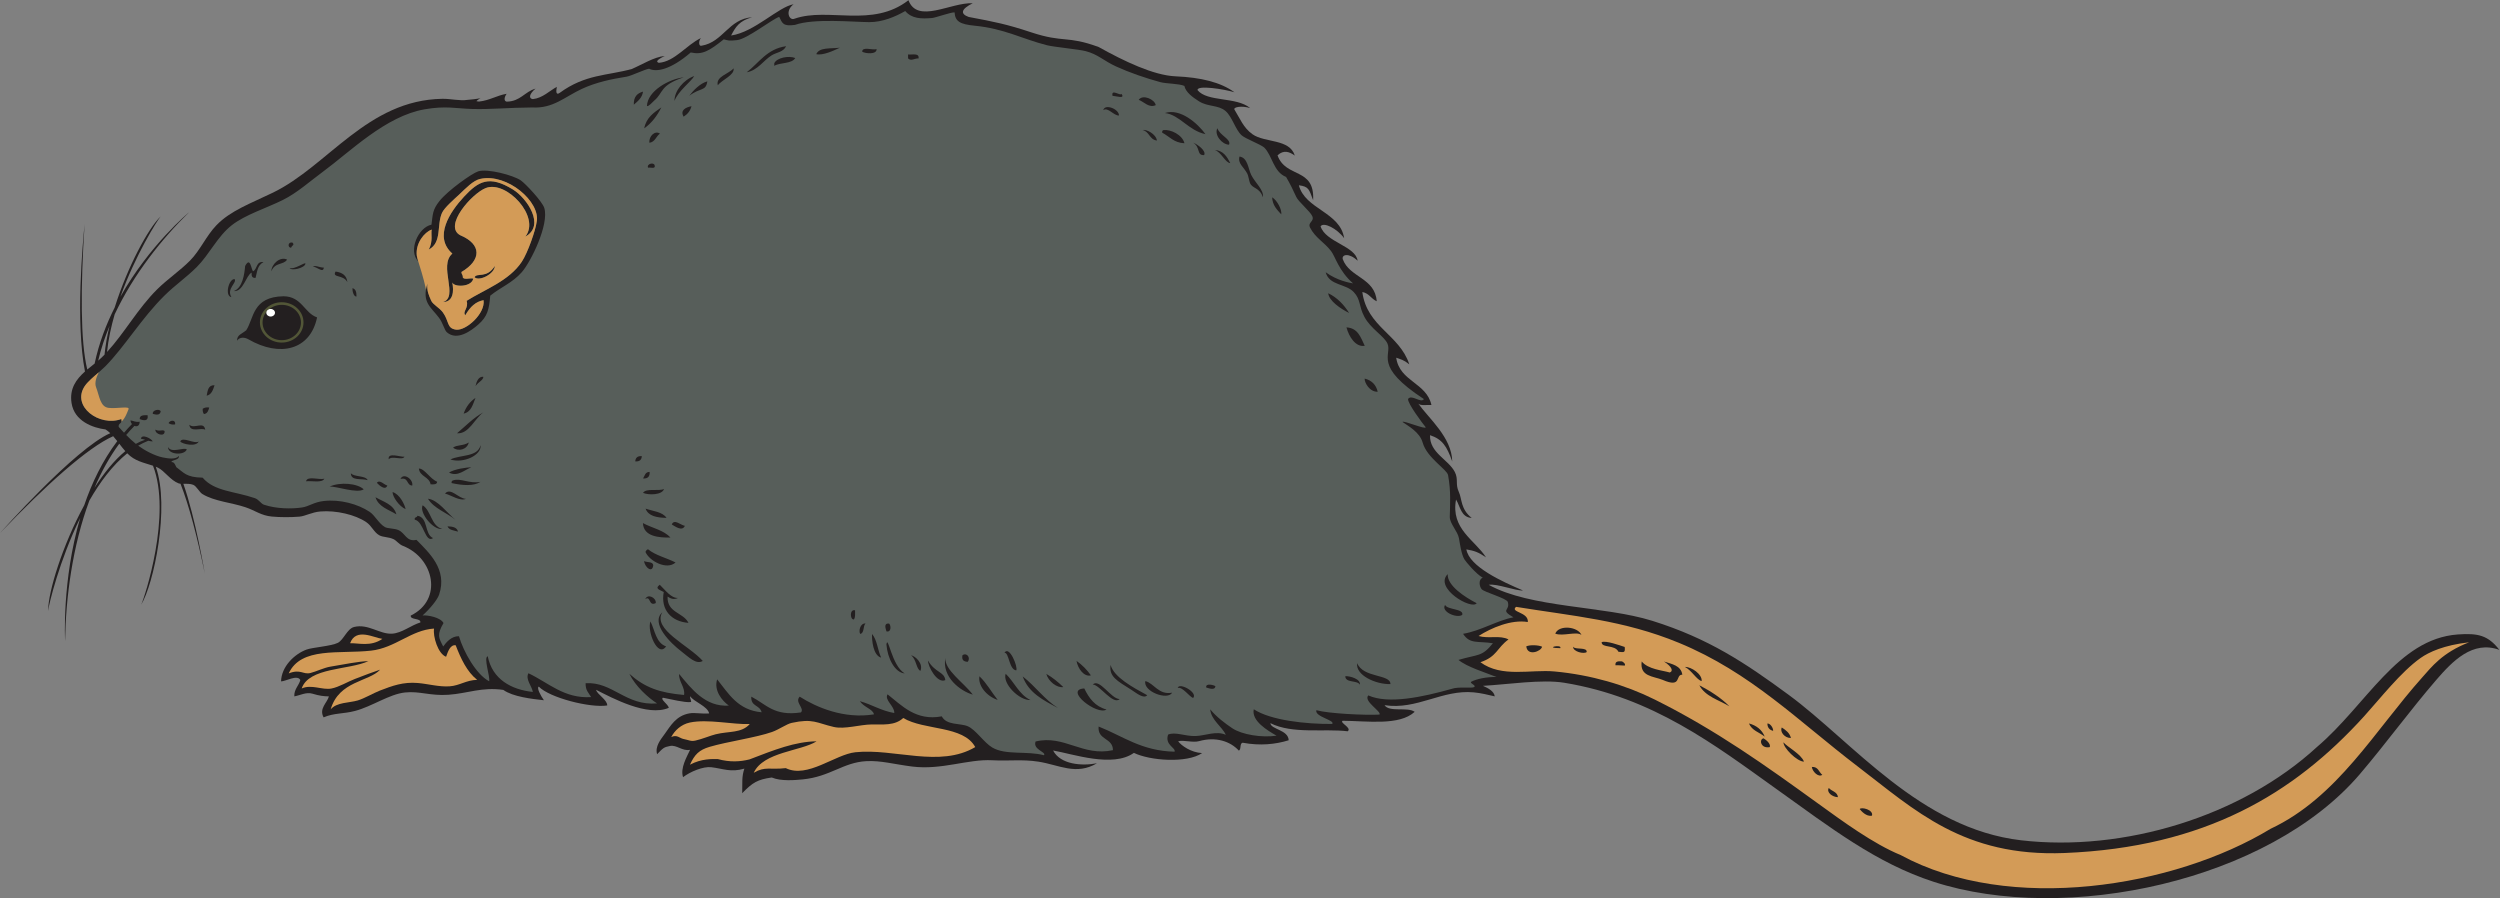 <?xml version="1.0" encoding="UTF-8" standalone="no"?>
<svg
   xmlns:dc="http://purl.org/dc/elements/1.1/"
   xmlns:cc="http://creativecommons.org/ns#"
   xmlns:rdf="http://www.w3.org/1999/02/22-rdf-syntax-ns#"
   xmlns:svg="http://www.w3.org/2000/svg"
   xmlns="http://www.w3.org/2000/svg"
   viewBox="0 0 815.16 292.853"
   height="292.853"
   width="815.16"
   xml:space="preserve"
   id="svg2"
   version="1.1"><rect x="0" y="0" width="815.16" height="292.853" fill="#808080" stroke="none"/><defs
     id="defs6" /><g
     transform="matrix(1.333,0,0,-1.333,0,292.853)"
     id="g10"><g
       transform="scale(0.1)"
       id="g12"><path
         id="path14"
         style="fill:#231f20;fill-opacity:1;fill-rule:evenodd;stroke:none"
         d="m 1485.38,471.328 c -41.12,-6.601 -141.2,18.789 -167.49,46.094 -5.68,-3.262 4.71,-22.188 12.54,-33.359 -29.04,3.144 -76.07,8.515 -99.26,25.312 -52.64,7.539 -86.72,-8.535 -134.2,-11.914 -44.34,-3.164 -70.47,9.512 -106.271,5.625 -38.668,-4.199 -80.41,-34.102 -122.09,-45.117 -28.796,-7.598 -51.593,-4.727 -77.039,-15.781 -11.84,21.523 8.75,35.507 13.004,51.289 -12.617,0.312 -22.672,1.269 -40.328,6.66 -14.988,4.57 -30.539,-4.199 -44.312,-6.582 -1.028,17.109 11.527,27.05 14.711,39.922 -7.094,14.277 -35.551,-3.223 -47.141,-3.282 0.816,36.114 32.684,66.973 62.43,77.871 14.363,5.274 59.75,8.223 76.32,16.348 14.254,7.012 22.957,34.668 39.836,38.848 34.746,8.652 62.496,-18.125 92.969,-16.348 24.023,1.426 45.801,20.274 69.171,27.461 1.77,11.348 -25.27,5.469 -23.5,16.816 79.47,38.575 57.39,140.84 -19.296,170.567 -9.266,3.594 -15.45,12.715 -22.403,16.113 -12.41,6.035 -25.726,4.453 -35.25,9.727 -13.269,7.363 -17.953,22.636 -31.965,32.187 -26.605,18.145 -73.742,29.278 -112.183,26.035 -21.07,-1.777 -36.801,-11.445 -51.367,-12.656 -21.266,-1.758 -47.172,-1.66 -67.364,0.234 -26.226,2.442 -40.605,14.747 -64.078,22.657 -35.148,11.855 -76.273,14.433 -105.746,32.441 -7.551,4.609 -14.137,19.064 -22.375,22.524 -6.797,2.85 -16.469,2.63 -24.207,2.55 29.887,-84.742 52.305,-218.668 52.383,-219.156 -18.211,88.848 -38.43,166.309 -59.316,219.236 -1.719,0.12 -3.133,0.31 -4.137,0.69 -21.024,7.95 -34.457,30.58 -51.192,38.67 -1.699,0.82 -3.429,1.58 -5.199,2.28 35.317,-98.63 -5.371,-288.61 -35.781,-337.556 8.601,17.305 75.344,221.504 28.98,340.036 -24.254,8.03 -44.738,11.39 -62.972,30.36 -35.852,-28.95 -66.711,-70.42 -92.59,-115.552 -41.453,-111.289 -57.875,-237.89 -59.402,-343.672 -0.032,0.664 -8.262,147.696 36.984,301.328 -50.922,-103.867 -77.094,-212.519 -78.609,-227.851 0.187,47.558 35.304,161.055 88.375,258.613 18.73,54.744 44.742,109.144 80.82,156.904 -3.281,4.18 -6.574,8.25 -9.992,12.08 C 214.355,1102.09 112.617,1010.92 0,892.91 c 0.531,0.606 183.766,207.16 269.742,244.43 -3.613,3.42 -7.418,6.51 -11.504,9.12 -30.758,3.88 -76.23,19.9 -83.183,64.43 -5.563,35.61 11.707,58.46 32.797,77.32 -23.567,122.08 -5.27,315.95 -0.887,360.44 -10.231,-155.79 -10.195,-288.1 6.543,-355.54 5.961,5.03 12.09,9.81 17.98,14.53 10.43,49.43 28.082,95.52 49.117,137.24 31.243,99.67 82.625,194.48 112.364,222.66 -8.77,-10.24 -62.164,-95.09 -98.582,-196.77 70.851,126.51 167.765,206.66 168.195,207.02 C 397.074,1614.23 326.895,1526.53 280.48,1428 c -8.835,-30.4 -15.539,-61.54 -18.632,-92.02 42.898,46.74 75.125,106.08 122.632,153.28 24.829,24.67 55.614,45.25 80.426,70.31 24.727,24.95 39.535,60.49 64.446,86.38 34.433,35.8 83.304,53.14 138.199,79.74 134.418,65.11 231.156,226.78 414.559,229.57 21.23,0.31 42.52,-5.58 60.95,-2.65 5.64,0.89 27.3,1.88 32.32,4.86 -14.85,-10.79 -9.65,-7.6 -3.48,-8.92 25.98,2.81 42.87,14.77 67.43,19.01 -5.58,-7.49 -7.68,-17.66 -0.06,-19.24 33.67,0.42 44.03,24.32 70.67,31.83 -16.35,-13.74 -16.78,-24.57 -6.5,-25.63 24.09,2.56 41.1,20.69 58.57,29.93 -2.42,-12.83 -1.44,-20.74 7.16,-14.59 62.65,45.75 115.63,41.69 176.19,58.3 25.11,10.69 54.41,29.54 80.78,31.9 -20.32,-9.75 -22.02,-14.56 -14.46,-16.76 38.67,2.93 67.4,43.71 102.85,60.6 -6.39,-7.45 -5.46,-21.24 1.68,-18.76 52.9,8.98 65.95,65.47 123.59,69.66 -31.48,-8.78 -40.48,-23.6 -51.48,-44.73 57.33,8.32 115.63,70.21 152.98,76.49 -21.88,-16.08 -10.87,-41.47 2.4,-35.28 82.42,28.6 189.98,-23.67 278.44,45.13 22.19,-58.61 103.29,-5.02 157.4,-7.36 -28.69,-14.21 -31.35,-25.9 -10.18,-33.54 63.66,-12 92.45,-17.56 153.55,-37.79 79.18,-26.21 86.51,-7.15 164.43,-35.74 61.43,-34.27 134.18,-69.4 188.16,-71.72 62.29,-2.68 110.25,-14.48 144.13,-39.02 -24.93,7.75 -92.29,18.24 -90.29,5.19 23.98,-29.47 94.76,-15.63 128.65,-43.81 -21.21,6.4 -40.35,2.4 -38.75,-3.13 13.65,-22.1 22.27,-45.35 44.71,-61.09 30.13,-21.13 90.59,-10.54 103.26,-52.03 -12.78,9.16 -27.1,14.95 -42.25,0.55 20.18,-56.69 91.35,-28.65 87.07,-109.64 -10.1,26.93 -10.72,33.32 -34.83,36.45 14.87,-58.75 101.14,-65.39 110.68,-129.44 -16.71,23.17 -50.04,40.47 -57.65,29.05 12.24,-39 86.04,-48.21 90.59,-84.2 -20.25,19.63 -39.34,15.95 -36.32,3.83 16.55,-45.37 78.94,-45.2 83.06,-102.92 -13.53,5.76 -18.72,19.77 -35.2,22.57 11.44,-85.6 90.89,-103.65 114.87,-176.8 -14.28,11.25 -20.26,11.84 -32.02,16.14 8.51,-58.68 74.07,-60.7 86.22,-115.76 -10.88,0.91 -26.01,-2.4 -32.07,3.31 24.73,-35.13 82.07,-82.59 82.94,-141.42 -13.21,37.33 -24.43,54.6 -54.32,64.34 -1.55,-43.23 44.75,-59.07 60.65,-90.03 9.2,-17.91 0.86,-29.72 9.62,-48.357 8.39,-17.871 3.98,-42.168 31.69,-64.043 -26.29,1.582 -27.81,27.793 -38.33,45.039 -13.54,-72.051 46.23,-99.004 73.3,-141.387 -20.26,13.672 -29,15.957 -48.05,19.414 7.06,-42.168 87.42,-78.925 138.65,-100.507 -19.34,-0.957 -63.32,17.265 -84.01,13.886 102.6,-56.972 281.96,-51.015 400.28,-88.125 137.22,-43.027 226.16,-102.09 333.83,-181.289 155.66,-114.511 321.42,-326.855 568.22,-355.508 250.03,-29.043 538.4,57.735 723.81,228.379 120.73,102.559 197.12,264.278 344.07,275.098 49.91,3.672 74.44,-2.187 102,-37.754 -65.24,24.121 -115.02,-27.851 -154.22,-73.262 C 5895.23,459.512 5836.93,379.102 5772.68,303.652 5549.54,41.621 5052.93,-65.176 4729.51,40.117 4589.36,85.742 4478.89,171.445 4344.09,267.793 c -148.11,105.859 -300.85,223.633 -517.92,259.082 -54.85,8.965 -139.53,-4.277 -198.73,-7.559 13.01,-5.644 27.61,-13.632 28.79,-25.761 -17.14,4.043 -33.53,8.125 -51.29,9.804 -77.41,7.286 -138.76,-43.574 -218.23,-31.347 11.77,-18.145 56.58,-3.477 73.73,-16.289 -37.73,-34.551 -115.85,-22.207 -176.5,-21.856 -7.19,-5.293 23.33,-17.031 12.74,-25.703 -57.97,7.07 -135.07,-7.422 -189.19,19.883 0.67,-15.371 43.92,-16.016 44.77,-41.856 -32.68,-10.078 -69.94,-13.867 -112.29,-6.054 -8.49,-1.094 -2.96,-16.328 -9.69,-19.199 -20.73,22.617 -56.15,34.648 -97.04,23.144 -15.63,-4.394 -36.72,3.262 -51.35,-0.273 7.25,-10.332 31.18,-27.559 58.56,-28.985 -37.14,-25.41 -127.84,-18.594 -166.8,0.547 -51.72,-36.933 -148.82,-2.715 -197.68,5.82 17.87,-34.453 70.58,-38.398 107.39,-31.23 -51.16,-30.41 -92.75,-3.887 -143.51,3.926 -40,6.172 -71.21,1.172 -112.7,3.398 -59.81,3.203 -123.73,-24.375 -195.72,-15.39 -44.57,5.585 -76.34,15.097 -112.23,13.203 -57.07,-3.008 -88.23,-38.028 -155.79,-44.629 -18.54,-1.797 -53.52,-4.922 -75.59,4.668 -34.9,-5.02 -46.78,-12.129 -72.28,-38.418 0.62,26.191 -1.52,40.176 5.29,60.136 -33.6,-9.824 -51.75,-0.058 -81.06,3.418 -19.68,2.344 -51.43,-10.918 -68.96,-24.375 -7.27,22.149 9.33,49.747 17.17,66.856 -19.5,-3.613 -32.37,12.656 -48.92,9.492 -15.54,-2.969 -16.91,-4.941 -31.7,-20.156 -5.63,18.633 8.6,35.801 18.07,48.828 14.67,20.137 27.85,45.332 61.13,51.113 13.44,2.344 30.19,-1.836 48.11,-0.156 -3.6,17.734 -38.37,28.711 -46.35,42.09 -1.46,-6.856 5.43,-13.965 0.63,-14.395 -14.83,-1.328 -46.59,6.739 -67.46,10.684 -6.56,-4.473 11.83,-14.766 14.58,-24.688 -52.44,-22.617 -138.88,24.278 -177.96,44.024 2.57,-11.309 27.41,-24.277 27.27,-38.262 z M 240.117,1314.72 c 5.469,4.62 10.598,9.57 15.574,14.72 2.192,22.65 6.497,46.42 12.34,70.45 -11.515,-27.75 -21.023,-56.23 -27.914,-85.17 z m 66.344,-221.36 c -5.16,5.87 -9.969,12.08 -14.703,18.21 -23.938,-32.43 -44.008,-68.99 -60.703,-108.02 23.062,36.12 48.55,67.76 75.406,89.81 v 0" /><path
         id="path16"
         style="fill:#d39b57;fill-opacity:1;fill-rule:evenodd;stroke:none"
         d="m 1687.69,326.387 c 11.44,25.097 22.33,36.133 48.47,43.828 42.13,12.461 113.9,22.637 152.32,36.23 17.42,6.172 35.5,19.532 48.2,22.285 52.09,11.329 60.63,-0.195 102.61,-9.96 27.09,-6.29 63.4,5.742 93.05,6.113 26.66,0.332 56.41,-3.692 77.04,15.781 51.52,-30.879 147.21,-17.891 176.18,-71.172 -87,-51.445 -198.12,-2.578 -293.18,-12.617 -49.61,-5.234 -117.47,-64.961 -170.28,-38.848 -38.17,-4.453 -50.79,5.039 -78.39,-11.386 23.6,51.347 115.59,52.714 153.77,76.992 -52.91,-0.781 -102.87,-20.742 -164.12,-44.258 -23,-5.781 -48.09,-7.246 -77.45,0.762 -13.17,0.332 -40.6,1.172 -68.22,-13.75 z m -981.46,223.34 c 30.118,65.644 123.458,47.031 201.364,55.664 59.59,6.621 97.736,50.449 154.146,54.023 -3.13,-18.769 9.46,-61.719 29.43,-68.965 4.33,11.817 9.85,30.059 23.49,28.125 12.5,-32.344 27.41,-64.804 52.52,-84.609 -26.93,-0.567 -42.61,-14.141 -67.41,-15.82 -25.98,-1.758 -51.63,5.859 -77.71,8.125 -35.83,3.085 -62.455,-6.836 -93.029,-18.633 -15.511,-5.996 -37.699,-19.199 -53.918,-24.024 -20.89,-6.211 -51.402,-4.14 -66.226,-21.797 20.218,69.961 93.843,67.286 120.941,97.071 -22.797,-7.598 -32.047,-11.563 -61.762,-22.754 -16.664,-6.289 -38.789,-19.844 -57.296,-23.36 -22.555,-4.296 -48.727,10.997 -72.809,0.079 17.566,52.05 115.773,44.843 163.133,66.894 -22.156,-0.293 -60.356,-8.008 -93.004,-13.476 -15.817,-2.657 -34.735,-12.032 -48.735,-15.547 -18,-4.551 -24.21,10.644 -53.125,-0.996 z m 150.133,73.828 c 14.465,39.023 58.848,12.91 78.969,10.664 -28.484,-19.785 -58.34,-9.981 -78.969,-10.664 z m 785.527,-229.59 c 8.23,15.957 24.22,31.074 45.48,35.586 43.52,9.238 105.93,-5.352 146.66,-3.672 -20.51,-22.93 -50.47,-16.875 -83.68,-25.117 -12.55,-3.125 -32.81,-11.66 -49.19,-15.313 -11.44,-2.539 -14.64,0.957 -30.09,4.063 -8.08,1.64 -15.61,11.289 -29.18,4.453 v 0" /><path
         id="path18"
         style="fill:#d39b57;fill-opacity:1;fill-rule:evenodd;stroke:none"
         d="m 3621.22,577.09 c 40.96,13.75 39.62,34.59 68.71,55.723 -20.87,11.113 -48.56,1.152 -73.25,8.398 30.85,19.844 80.08,40.977 120.52,34.199 2.25,24.903 -44.68,23.613 -28.74,37.11 137.23,-22.422 262.81,-32.071 398.16,-87.93 176.25,-72.695 291.61,-191.094 437.22,-302.207 140.29,-107.07 259.19,-222.031 506.46,-211.992 342.99,13.945 560.38,144.648 732.47,334.375 38.38,42.304 90.17,108.828 138.23,142.675 20.28,14.297 56.88,31.504 118.77,38.399 -65.7,-25.176 -92.46,-60.996 -114.54,-85.664 C 5809.35,410.703 5717.97,246.641 5554.11,169.668 5318.08,26.309 4915.61,-39.277 4649.32,105.332 c -67.19,27.578 -142.48,83.008 -201.66,125.762 -128.6,92.929 -249.07,179.531 -400.11,254.746 -72.15,35.918 -156.24,60.39 -245,68.652 -58.34,5.449 -129.07,-15.859 -181.33,22.598 z m 150.89,37.988 c -9.3,4.18 -29.4,4.961 -38.73,0.84 2.89,-25.176 36.51,-12.363 38.73,-0.84 z m 44.67,-3.594 c 4.45,10.84 -42.8,0.157 0,0 z m 51.66,32.129 c -8.54,20.821 -55.22,25.762 -64.15,3.438 17.89,-7.461 52.94,6.465 64.15,-3.438 z m 12.69,-41.738 c 1.74,13.223 -28.87,4.922 -33.28,13.164 -0.49,-11.992 26.18,-18.613 33.28,-13.164 z m 77.71,0.762 c 14.25,-1.485 16.73,-2.5 15.35,11.758 -12.14,3.925 -46.06,16.328 -56.46,11.738 -0.05,-15.156 32.43,-5.156 41.11,-23.496 z m 15.93,-33.614 c 1.02,4.336 -1.82,6.856 -7.1,10.118 -9.19,0.664 -17.51,0.449 -16.08,-9.571 6.07,0.684 17.43,-0.937 23.18,-0.547 z m 92.18,-35.136 c 48.4,-20.996 29.91,13.066 48.16,12.676 -3.18,22.421 -25.39,25.937 -44.81,32.226 17.29,-11.269 24.35,-22.441 14.24,-26.875 -18.23,5.332 -53.31,7.813 -68.77,27.051 -5.34,-37.266 28.32,-35.82 51.18,-45.078 z m 95.45,-2.93 c 1.79,16.699 -25.31,35.176 -40.92,34.59 16.32,-8.145 29.08,-31.953 40.92,-34.59 z m 67.92,-61.758 c -20.66,21.035 -46.32,37.11 -73.59,51.563 14.33,-27.305 47.54,-35.899 73.59,-51.563 z m 86.37,-74.082 c -6.83,16.68 -19.92,27.11 -38.39,32.207 6.35,-17.129 25.31,-21.738 38.39,-32.207 z m 12.49,-25.664 c 2.68,9.063 -10.66,18.692 -15.48,21.485 -11.34,-2.208 -7.28,-25.997 15.48,-21.485 z m 8.07,39.688 c 0.6,6.992 -7.04,18.593 -14.04,18.047 -0.03,-10.645 5.79,-15.801 14.04,-18.047 z m 43.58,-17.442 c -3.28,12.735 -12.72,19.356 -22.36,25.742 -5.51,-10.312 6.86,-26.093 22.36,-25.742 z m 31.88,-57.832 c -6.98,18.633 -40.71,35.723 -50.2,47.266 -0.63,-13.145 32.86,-47.051 50.2,-47.266 z m 44.8,-32.226 c -8.48,6.484 -9.68,20.214 -25.58,19.316 1.34,-11.543 16.27,-26.289 25.58,-19.316 z m 38.31,-54.668 c -1.41,13.515 -15.62,14.316 -22.37,22.539 -6.52,-10.449 8.45,-22.246 22.37,-22.539 z m 83.25,-45.176 c 4.02,14.453 -25.96,21.816 -30.05,16.094 3.25,-4.239 16.09,-19.317 30.05,-16.094 v 0" /><path
         id="path20"
         style="fill:#575e5a;fill-opacity:1;fill-rule:evenodd;stroke:none"
         d="m 3309.77,1503.71 c -8.51,1.54 -38.73,6.62 -67.07,27.33 8.84,-32.97 48.78,-27.39 68.71,-48.56 17.55,-18.64 11.61,-33.18 25.97,-60.47 15.45,-29.36 48.85,-47.42 56.65,-65.87 11.65,-27.54 -35.64,-54.03 88.97,-135.36 -7.36,-11.24 -29.67,12.46 -38.73,0.33 -1.75,-10.38 35.35,-59.8 43,-69.1 1.75,-7.12 -56.23,17.78 -56.55,12.72 13.71,-9.8 41.97,-24.52 49.31,-50.63 10.44,-37.11 59.53,-65.33 62.08,-79.37 7.41,-40.785 4.78,-71.761 4.16,-101.605 -0.35,-17.031 19.34,-35.234 22.52,-53.145 2.21,-12.48 5.81,-39.023 13.21,-51.21 3.57,-5.86 28.45,-35.899 44.97,-44.922 -11.38,-4.239 -8.32,-21.875 -2.61,-28.262 6.47,-7.227 61.3,-22.148 63.87,-31.113 6.47,-22.559 -20.37,-17.598 13.68,-37.52 -39.61,-7.558 -79.37,-32.89 -123.09,-40.371 16.71,-26.035 36.04,-17.168 72.99,-23.105 -27.26,-33.711 -34.92,-26.153 -84.28,-40.723 21.08,-17.422 65.84,-30.84 93.35,-41.875 -24.84,0.781 -49.95,-5.039 -61.73,-11.348 -6.52,-3.496 14.49,-9.531 5.99,-13.515 -6.3,-2.95 -37.91,1.757 -53.95,-4.004 -72.31,-20.371 -155.41,-38.047 -204.26,-16.074 -12.69,-14.375 33.15,-39.454 27.39,-46.934 -35.46,-1.895 -124.62,2.402 -154.44,10.723 -4.45,-16.27 46.87,-24.336 38.75,-33.633 -64.98,-0.489 -150.73,8.867 -191.83,35.957 -6.19,-28.477 33.84,-52.09 55.76,-64.629 -36.26,-5.449 -84.85,2.558 -108.13,18.086 -17.95,11.992 -38.94,27.793 -54.18,46.367 2.28,-26.484 29.25,-42.344 38.09,-62.344 -23.29,10.449 -49.27,-2.051 -73.79,-2.968 -25.61,-0.938 -50.05,11.21 -67.35,3.437 -8.56,-25.625 19.35,-31.816 15.9,-41.758 -80.89,1.719 -126.66,38.301 -185.84,61.582 -3.04,-33.926 35.02,-27.031 35.08,-57.851 -74.21,-16.25 -119.27,38.242 -189.27,21.191 -7.14,-20 26.58,-25.43 20.66,-33.613 -41.47,11.152 -93.78,-0.449 -126.35,18.789 -20.89,12.344 -40.38,43.711 -60.34,52.207 -18.31,7.812 -51.68,1.68 -63.41,24.16 -63.29,-12.051 -98.22,26.953 -132.56,53.809 -8.6,-13.731 16.97,-28.243 16.41,-45.664 -32.11,5.41 -54.97,20.898 -84.32,29.043 10.05,-15.274 32.36,-19.473 34.54,-32.344 -73.24,-11.875 -140.91,17.265 -181.56,43.281 -13.12,-13.301 12.49,-28.477 3.07,-38.516 -65.72,-9.863 -84.78,19.688 -121.51,38.614 -1.45,-24.883 20.48,-19.61 25.29,-38.282 -58.11,5.157 -80.76,45.528 -108.79,80.547 -8.59,-26.679 11.6,-52.382 28.65,-64.238 -57.4,-3.73 -91.47,40.82 -121.64,77.383 -1.3,-19.258 15.18,-32.442 12.03,-51.348 -60.14,5.274 -96.11,18.164 -133.77,51.758 15.04,-30.781 45.91,-58.457 67.74,-72.422 -76.75,-6.504 -108.73,53.594 -174.8,49.395 -0.46,-17.52 7.2,-23.145 13.52,-33.907 -65.56,-4.355 -104.59,35.293 -153.31,58.301 -8.15,-14.59 8.29,-31.074 10.77,-45.722 -52.48,5.41 -99.36,30.996 -110.35,87.207 -10.97,-2.911 6.36,-50.059 3.44,-61.055 -31.82,16.348 -63.04,72.851 -73.82,110.098 -17.74,0.625 -30.55,-13.965 -38.55,-25.02 -10.89,21.094 -16.19,28.34 0.74,57.266 -6.92,13.808 -39.3,20 -51.25,18.554 18.84,17.032 36.26,38.575 40.44,50.821 21.3,62.441 -25.77,103.691 -55.27,134.121 -25.082,-5.469 -26.872,16.562 -44.571,24.101 -9.707,4.141 -25.761,3.399 -32.32,7.012 -15.149,8.359 -24.508,28.613 -37.645,37.383 -29.066,19.414 -72.972,31.191 -112.629,26.523 -24.378,-2.871 -35.812,-13.301 -52.851,-15.801 -25.063,-3.691 -62.254,-3.593 -92.996,6.719 -7.633,2.559 -12.403,12.676 -22.403,16.114 -49.531,16.992 -99.296,16.406 -127.691,50.102 -40.652,0.78 -45.426,12.07 -64.301,25.64 -3.187,6 -4.742,12.83 -11.914,12.5 0.02,6.03 19.594,3.81 18.196,15.02 -7.469,-9.06 -25.532,-6.6 -39.711,-3.65 -20.075,4.16 -44.809,17.54 -59.875,28.71 8.027,4.7 16.273,8.75 24.738,12.08 3.277,-0.87 6.773,-1.53 10.82,-1.64 -2.465,6.64 -27.344,19.62 -28.851,6.51 3.679,-0.52 6.937,-1.45 10.129,-2.46 -7.606,-2.45 -15.153,-5.82 -22.629,-10.02 -8.438,6.79 -16.246,14.21 -23.594,21.77 6.484,7.68 13.223,15.08 20.223,22.16 6.003,-2.45 12.621,-0.12 12.804,10.27 -10.426,-1.83 -14.914,2.23 -22.441,3.28 0.176,-3.51 1.566,-6.62 3.578,-9.04 -6.746,-6.85 -13.223,-13.91 -19.43,-21.16 -4.5,4.78 -8.843,9.58 -13.07,14.25 -1.523,10.12 9.863,7.24 6.48,19.23 -53.211,-19.67 -122.707,30.69 -89.55,80.49 10.195,15.32 36.382,34.22 50.23,48.25 47.625,48.27 88.981,118.16 144.902,173.27 26.657,26.27 52.563,43.54 78.68,69.52 31.09,30.92 50.703,75.02 85.973,102.59 32.867,25.7 83.957,41.41 124.609,61.56 35.41,17.54 66.863,46.16 97.672,68.78 67.273,49.41 153.875,136.6 249.518,153.16 52.31,9.06 76.92,1.83 116.1,0.76 46.14,-1.26 89.09,3.32 146.94,3.73 51.2,-3.02 79.66,26.1 121.55,45.49 34.1,15.82 71.4,23.86 109.02,29.75 11.39,1.79 44.3,17.84 55.21,19.53 17.14,-8.82 52.1,-3.23 101.97,39.74 28.57,-6.31 45.22,3.71 80.69,32.11 12.07,-2.75 10.99,-4.27 32.6,-1.93 24.63,2.68 86.46,51.66 103.12,56.87 7.35,-14.71 8.74,-23.95 38.54,-19.61 46.51,16.51 142.87,6.95 181.66,6.75 32.77,-0.17 64.3,13.55 88.03,27.13 16.39,-19.07 39.5,-19.24 65.76,-17.06 7.91,0.65 46.66,14.53 54.95,13.77 1.39,-22.22 13.49,-29.12 49.49,-32.62 72.41,-7.09 115.65,-32.31 176.84,-47.81 16.55,-4.18 77.64,-10.01 94.03,-14.27 30.78,-7.97 43.63,-23.36 75.1,-37.76 31.72,-14.54 72.56,-28.61 107.73,-38.13 15.39,-4.17 45.57,-3.35 58.93,-9.27 2.99,-14.71 19.04,-27.19 35.83,-37.71 22.36,-14 47.35,-8.41 65.02,-23.83 16.38,-14.29 23.74,-45.41 39.31,-59.38 9.02,-8.09 45.07,-21.48 54.81,-29.53 20.12,-19.14 22.37,-59.78 53.81,-72.21 9.66,-16.44 17.62,-32.75 24.91,-48.91 5.33,-11.79 34.13,-35.4 39.17,-47.01 5.83,-13.43 -12.05,-14.82 -5.41,-27.97 12.67,-25.09 34.83,-35.75 51.46,-57.55 10.42,-13.61 18.61,-48.2 53.75,-78.97 z M 361,1181.39 c -9.559,-0.02 -19.547,0.37 -19.277,-9.55 8.683,-3.61 22.093,-6.35 19.277,9.55 z m 32.105,9.52 c -3.261,7.17 -21.464,2.61 -19.261,-6.34 7.058,-1.8 17.676,-4.77 19.261,6.34 z m 9.461,-48.14 c -6.171,4.26 -12.91,-2.31 -22.433,3.28 -1.399,-11.56 24.308,-19.18 22.433,-3.28 z m 25.719,15.96 c 1.914,12.99 -13.156,10.22 -16.023,3.25 3.707,-2.7 8.582,-4.26 16.023,-3.25 z m 28.664,-61.05 c -7.785,6.12 -37.679,-10.53 -45.863,5.79 -0.867,-18.86 39.852,-21.5 45.863,-5.79 z m 29.164,19.43 c -10.5,-7.29 -39.929,13.1 -45.136,-0.13 5.339,-6.53 39.082,-13.94 45.136,0.13 z m 15.907,28.53 c -3.372,22.48 -26.739,0.73 -38.961,12.45 2.183,-20.8 30.027,-5.89 38.961,-12.45 z m -3.079,38.5 c 8.516,1.08 10.856,8.38 12.883,16 -7.437,1.05 -12.312,-0.47 -16.047,-3.15 -0.265,-5.59 0.676,-9.98 3.164,-12.85 z m 25.895,70.49 c -15.727,0.8 -16.848,-13.08 -19.332,-25.6 12.262,2.68 15.488,14.45 19.332,25.6 z m 41.227,215.51 c -12.719,20.64 14.253,35.27 7.761,44.15 -14.488,0.71 -24.699,-41.61 -7.761,-44.15 z m 127.484,2.11 c -76.59,-1.14 -72.238,-54.41 -91.274,-83.15 -11.625,-9.82 -22.085,-10.6 -22.543,-25.59 6.583,9.98 19.309,8.41 27.754,3.52 77.567,-44.92 151.735,-25.98 168.114,53.56 -31.145,10.5 -37.407,51.43 -82.051,51.66 z m -77.973,57.94 c -0.933,-8.39 1.125,-13.8 9.582,-12.87 3.914,14.11 4.082,30.83 19.371,38.43 -18.734,2.77 -14.507,-17.59 -25.734,-22.37 -4.621,6.08 -6.625,36.45 -19.207,12.9 -1.641,-19.81 -6.25,-53.58 -27.789,-61.38 23.476,-2.18 29.551,38.15 43.777,45.29 z m 86.715,31.79 c -17.836,8.52 -38.535,-11.84 -38.59,-28.74 8.656,22.85 29.922,14.94 38.59,28.74 z m 9.715,28.84 c 1.812,6.53 9.68,6.25 3.262,12.81 -10.942,2.45 -12.555,-12.21 -3.262,-12.81 z m 35.152,-38.62 c -0.75,4.64 -27.593,-15.88 -38.734,-10.52 3.289,-8.34 37.808,-0.49 38.734,10.52 z m 46.364,-526.22 c -13.571,-3.5 -41.743,7.69 -44.926,-6.27 15.523,1.54 38.734,-4.65 44.926,6.27 z m -1.489,516.45 c -10.422,-0.23 -20.961,6.8 -26.91,2.06 8.77,1.3 25.797,-17.19 26.91,-2.06 z M 889.668,1000 c -15.172,14.71 -58.16,18.52 -83.379,6.7 17.012,1 67.438,-17.579 83.379,-6.7 z m -40.012,506.95 c -1.644,16.49 -12.754,23.57 -28.781,25.76 -9.52,-16.11 18.645,-6.63 28.781,-25.76 z m 22.336,-35.35 c 0.035,10.62 -1.418,18.25 -9.836,20.5 -0.601,-7 2.84,-21.06 9.836,-20.5 z m 27.371,-449.18 c -5.09,11.99 -34.25,7.38 -41.148,17.15 -0.067,-19.84 25.691,-12.17 41.148,-17.15 z m 70.289,-83.631 c -6.586,24.356 -31.453,30.566 -51.179,41.875 7.328,-23.633 31.949,-30.078 51.179,-41.875 z m -22.214,70.641 c -7.618,1.18 -18.399,15.55 -25.641,6.51 4.965,-5.53 20.914,-20.217 25.641,-6.51 z m 41.937,70.43 c -9.355,-1.48 -41.605,11.82 -38.516,-6.29 8.516,9.57 33.59,-3.77 38.516,6.29 z m 2.77,-128.317 c -1.989,10.547 -14.04,36.621 -31.93,41.816 0.039,-11.757 16.152,-35.058 31.93,-41.816 z m 16.235,57.697 c 3.21,15 -21.275,32.65 -28.814,16.13 20.215,5.16 14.196,-15.74 28.814,-16.13 z m 14.67,548.46 c -14.04,34.71 12.11,70.55 33.02,77.67 -2.61,-9.78 3.91,-27.83 -7.26,-48.89 32.87,17.31 19.05,60.16 32.37,89.71 5.78,12.83 29.43,33.11 41.85,44.76 16.71,15.71 34.17,34.44 51.45,38.33 66.07,14.9 148.67,-56.58 138.17,-105.53 -2.51,-19.66 -21.54,-74.68 -36.2,-96.9 -31.27,-47.4 -91.76,-68.28 -135.04,-95.78 5.6,-18.05 -10.66,-25.55 -3.33,-35.27 12.43,21.31 25.81,33.42 44.76,36.88 4.7,-32.72 -43.01,-75.33 -67.33,-72.09 -23.03,3.06 -16.49,20.37 -31.94,41.81 -8.61,11.94 -24.66,19.53 -28.77,28.96 -6.65,15.23 -10.44,22.45 -9.49,41.73 -14.05,-46.2 9.05,-57.3 28.6,-83.5 9.94,-13.32 13.13,-30.09 19.13,-35.35 25.29,-22.15 60.07,4.12 77.04,18.99 22.41,19.66 26.28,36.69 29.11,70.48 24.96,20.37 54.29,31.33 77.18,57.48 22.66,25.92 67.18,117.07 55.05,156.99 -4.76,15.64 -45.97,59.64 -57.51,67.55 -18.61,12.77 -81.52,29.36 -104.25,22.08 -15.48,-4.96 -74.45,-47 -94.8,-72.73 -16.91,-21.37 -16.04,-31.67 -19.43,-57.67 -32.63,-6.73 -57.555,-63.95 -32.38,-89.71 z m 36.23,-676.958 c -21.63,9.434 -11.26,50.625 -38.31,54.668 -0.31,-5.058 -8.19,-2.48 -6.45,-9.609 22.36,-4.356 25.32,-58.731 44.76,-45.059 z m -5.98,131.548 c 7.95,-0.51 15.57,-0.65 16.06,6.36 -17.38,6.74 -30.88,32.52 -44.8,32.23 2.32,-20.08 25.28,-19.65 28.74,-38.59 z m 28.51,-109.165 c -27.73,7.637 -26.54,43.984 -47.92,57.891 -9.16,-17.5 25.34,-61.465 47.92,-57.891 z m 32.15,22.344 c -20.66,17.031 -42.69,48.906 -67.19,51.562 15.09,-24.433 45.61,-33.554 67.19,-51.562 z m -7.69,580.621 c 4.38,-12.28 47.66,-11.57 51.36,9.46 -7.67,1.97 -23.29,-3.95 -25.65,3.29 0.73,6.06 -3.59,7.09 -3.17,12.84 49.21,29.06 49.72,67.79 -2.91,89.83 -42.37,22.36 28.45,102.12 62.22,115.44 50.3,19.84 134.98,-70.49 97,-118.63 49.27,26.5 4.6,93.69 -30.8,115.34 -57.68,35.27 -83.91,20.24 -119.3,-17.85 -34.82,-37.48 -75.02,-98.4 -28.51,-139.15 -34.81,-29.84 16.5,-106.12 -22.85,-118.61 25.14,0.39 26.98,26.72 22.61,48.04 z m 33.52,-529.371 c -18.44,0.39 -37.09,29.021 -51.28,12.988 15.28,-4.062 36.28,-19.277 51.28,-12.988 z m -19.52,-80.137 c -2.28,10.527 -13.09,12.578 -25.61,12.91 3.57,-9.238 15.64,-10.019 25.61,-12.91 z m 32.6,157.068 c -10.98,0.47 -41.92,-4.29 -54.57,-12.65 21.76,-11.31 38.68,7.57 54.57,12.65 z m 22.64,54.46 c -6.68,-29.75 -49.64,-22.97 -73.89,-35.04 32.03,-10.39 76.74,10.43 73.89,35.04 z m -0.3,-89.81 c -27.49,-5.37 -48.83,10.29 -67.35,3.42 -2.5,-0.68 -3.73,-2.68 -3.23,-6.41 27.75,-6.11 54.42,-7.73 70.58,2.99 z m -28.55,96.32 c -13.83,-8.86 -29.2,-5.25 -38.53,-12.7 14.08,-10.59 34.66,-4.15 38.53,12.7 z m 35.54,73.66 c -24.86,-13.6 -43.33,-33.63 -64.33,-51.11 28.63,-2.71 43.1,35.73 64.33,51.11 z m -19.13,35.35 c -13.51,-8.93 -23.05,-21.86 -29,-38.4 18.63,3.77 22.5,22.41 29,38.4 z m 47.28,322.69 c -19.63,-31.64 -44.33,-15.62 -49.51,-27.57 11.72,-10.93 49.23,8.62 49.51,27.57 z m -27.89,-271.18 c -12.64,1.99 -17.43,-13.79 -19.3,-22.64 8.05,11.25 17.86,13.37 19.3,22.64 z m 390.49,697.73 c -14.29,-3.86 -23.39,-12.94 -22.56,-32.01 9.63,8.54 20.08,16.26 22.56,32.01 z m -2.98,-891.74 c -10.45,0.86 -15.45,-3.75 -16.08,-12.77 10.46,-0.88 15.45,3.75 16.08,12.77 z m 27.98,-266.325 c -1.68,8.984 -15.43,5.976 -22.42,9.687 1.85,-16.054 20.75,-30.527 22.42,-9.687 z m 41.93,67.207 c -15.95,18.281 -45.25,23.261 -67.24,35.508 1.4,-33.926 40.65,-35.743 67.24,-35.508 z m -15.65,118.748 c -14.25,-6.053 -43.42,2.95 -51.35,-9.451 14.56,-6.036 46.92,-5.137 51.35,9.451 z m -35.14,41.82 c -10.93,0.25 -11.98,-9.4 -16.09,-16 11.42,-0.76 16.78,4.57 16.09,16 z m 28.64,891.64 c -18.44,-12.55 -36.94,-25.04 -41.87,-51.18 18.22,12.76 31.44,30.56 41.87,51.18 z m -35.27,3.33 c 4.69,-1.42 13.37,9.64 17.75,13.28 22.99,19.05 12.76,37.41 72.29,56.98 -34.88,-3.81 -88.65,-32.74 -90.04,-70.26 z m 46.91,-1321.749 c -24.77,8.457 -27.23,39.043 -38.3,61.094 -8.82,-23.926 18.07,-90.274 38.3,-61.094 z m -25.32,105.957 c 1.79,12.89 -19.79,24.082 -25.62,9.707 13.84,9.531 7.51,-18.672 25.62,-9.707 z m 48.45,99.277 c -21.87,11.309 -49.08,17.305 -67.25,32.285 -3.6,-0.664 -5.01,-3.535 -6.44,-6.386 9.43,-22.286 52.13,-45.274 73.69,-25.899 z m -22.09,109.141 c -9.7,14.863 -32.95,16.269 -51.25,22.617 6.47,-18.086 27.02,-22.207 51.25,-22.617 z m -29.19,862.964 c -2.49,7.37 -19.85,3.18 -16.06,-6.36 6.07,1.4 19.32,-4.44 16.06,6.36 z m 13.09,76.93 c -11.91,8.64 -27.77,-6.26 -25.74,-22.36 14.03,1.97 16.17,15.9 25.74,22.36 z m 52.58,-1266.672 c 17.89,-13.632 35.89,-32.988 52.17,-23.164 -34.21,38.477 -123.63,76.914 -99.04,119.004 -29.46,-26.933 20.07,-75.449 46.87,-95.84 z m -43.28,145.43 c -8.2,-43.691 18.85,-72.402 60.48,-75.449 -12.61,25.84 -52.76,24.316 -51.11,64.316 7.75,-5.273 15.56,-8.222 25.65,-3.3 -17.04,-1.27 -31.65,19.707 -44.8,32.226 -13.3,-10.039 0.44,-12.422 9.78,-17.793 z m 51.65,161.934 c -9.87,1.328 -25.95,17.988 -32.07,3.32 7.21,-3.945 25.52,-18.398 32.07,-3.32 z m -25.4,1039.378 c 8.89,24.14 40.49,46.89 48.32,60.8 -25.67,-8.79 -48.77,-36.34 -48.32,-60.8 z m 22.33,-38.55 c 9.19,5.76 16.19,13.73 19.33,25.59 -13.45,-2.53 -28.74,-9.39 -19.33,-25.59 z m 58.02,86.41 c -17.69,-4.72 -34.61,-22.59 -44.26,-35.4 28,21.36 40.47,10.15 44.26,35.4 z m 25.63,-9.71 c 10.54,14.1 41.48,24.69 38.63,41.56 -11.93,-13.97 -44.33,-20.04 -38.63,-41.56 z m 131.76,73.34 c 12.32,7.58 28.22,7.54 35.36,22.33 -46.88,-6.44 -66.2,-40.63 -96.44,-63.83 26.85,4.63 41.12,29.21 61.08,41.5 z m 57.72,-6.61 c -15.93,6.43 -44.9,0.89 -51.37,-12.66 0,-2.14 -0.01,-4.27 -0.02,-6.41 14.74,8.76 42.55,4.36 51.39,19.07 z m 109.14,25.3 c -21.68,-2.85 -50.66,1.66 -57.78,-15.84 16.27,-3.78 42.14,8.47 57.78,15.84 z m 33.83,-1398.679 c 4.43,4.121 3.21,13.925 3.28,22.441 -13.15,3.789 -12.96,-22.266 -3.28,-22.441 z m 15.91,-35.332 c 10.61,2.187 6.39,19.316 12.93,25.625 -13.24,0.898 -17.3,-18.887 -12.93,-25.625 z m 40.07,1430.501 c -10.68,-3.19 -34.87,7.2 -35.31,-6.3 7.78,-4.69 35.83,-7.52 35.31,6.3 z m 11.07,-1488.412 c -8.52,18.165 -9.82,43.536 -22.27,57.813 -0.72,-14.629 2.6,-52.793 22.27,-57.813 z m 13.04,64.102 c 12.12,-2.773 11.4,14.316 6.48,19.238 -13.77,1.133 -8.72,-11.66 -6.48,-19.238 z m 44.57,-102.793 c -32.02,18.594 -41.01,96.699 -44.67,70.723 2.52,-33.75 20.75,-68.867 44.67,-70.723 z m 33.89,1504.313 c 2.19,13.89 -14.86,8.68 -25.63,9.71 -0.01,-3.22 -0.02,-6.43 -0.03,-9.63 7.5,-7.6 15.76,0.47 25.66,-0.08 z m 4.61,-1498.024 c 7.64,17.871 -12.78,36.582 -23.08,38.047 13.39,-9.434 12.53,-33.613 23.08,-38.047 z m 60.88,-22.656 c -2.46,20.996 -25.06,17.734 -42.32,47.734 -0.61,-13.398 22.21,-57.226 42.32,-47.734 z m 67.24,-35.508 c -22.58,29.785 -69.84,60.664 -67.06,90.039 -9.27,-47.07 37.18,-81.777 67.06,-90.039 z m -12.56,80.234 c 8.03,9.668 -2.06,23.75 -12.78,16.075 -2.44,-12.012 3.56,-15.645 12.78,-16.075 z m 73.46,-93.261 c -15.13,19.062 -27.09,41.289 -44.7,57.871 -3.95,-22.891 17.64,-48.985 44.7,-57.871 z m 80.19,-0.274 c -28.14,13.594 -39.38,43.985 -60.72,64.356 -8.32,-23.809 32.92,-65.606 60.72,-64.356 z m -34.74,72.617 c 4.5,8.145 -16.97,61.993 -29.02,43.067 11.48,1.445 11.1,-41.699 29.02,-43.067 z m 102.04,-92.089 c -33.44,21.132 -55.54,53.515 -86.34,77.265 14.29,-40.136 50.63,-58.398 86.34,-77.265 z m 13.01,51.269 c -12.53,12.07 -25.92,23.281 -41.59,32.227 4.73,-18.262 26.2,-34.981 41.59,-32.227 z m 67.45,28.652 c -9.69,13.809 -21.41,25.606 -35.16,35.411 3.06,-18.907 18.78,-40.176 35.16,-35.411 z m 38.22,-83.535 c -28.03,7.325 -42.92,27.715 -54.36,51.504 -51.12,-2.812 32.05,-67.226 54.36,-51.504 z m 32.16,25.567 c -20.92,-0.157 -49.48,51.933 -65.9,35.508 15.98,0.468 49.94,-51.485 65.9,-35.508 z m -1.65,1427.428 c 0.08,16.32 -35.11,29.41 -38.44,12.97 11.15,8.64 25.72,-13.93 38.44,-12.97 z m 30.6,-1405.065 c 11.59,-7.383 30.09,-23.008 38.44,-12.969 -35.34,19.239 -81.67,44.121 -89.56,74.082 -4.29,-28.886 15.71,-38.633 51.12,-61.113 z m -24.48,1457.875 c -2.83,-5.77 -25.63,13.61 -21.99,-4.64 9.18,-0.66 31.56,-8.35 21.99,4.64 z m 83.78,-27.45 c -2.19,13.79 -31.64,27.43 -41.65,12.97 13.45,-5.03 25.08,-20.7 41.65,-12.97 z m 2.92,-86.61 c -2.3,15.89 -25.36,27.99 -35.2,25.77 16.76,-3.6 16.83,-23.77 35.2,-25.77 z m 37.19,-1350.573 c -33.2,-6.347 -44.19,23.125 -65.55,28.321 -6.02,-25.372 54.68,-48.028 65.55,-28.321 z m 30.15,1343.933 c -5.29,20.79 -33.54,34.23 -51.22,32.24 -2.5,-0.7 -3.73,-2.68 -3.22,-6.4 17.62,-9.13 28.59,-24.89 54.44,-25.84 z m 51.4,22.28 c -19.64,26.73 -61.62,63.96 -99.27,51.65 35.98,-4.19 57.57,-42.98 99.27,-51.65 z M 2918.44,489.609 c 12.87,12.871 -34.13,39.375 -37.71,24.512 11.62,3.828 28.77,-21.66 37.71,-24.512 z m 26.89,1327.911 c 6.22,10.13 -16.27,26.53 -26.57,30.41 18.35,-11.8 7.69,-31.4 26.57,-30.41 z m 27.74,-1299.219 c -2.68,2.734 -25.04,8.867 -22.46,-3.125 6.99,-1.738 20.72,-7.832 22.46,3.125 z m 36.35,1279.749 c -8.12,15.39 -16.57,30.43 -38.38,32.21 16.12,-4.69 25.95,-31.63 38.38,-32.21 z m -3.06,44.92 c 6,13.58 -23.02,22.6 -28.52,40.32 -8.4,-15.95 11.01,-39.78 28.52,-40.32 z m 44.9,-71.23 c 2.17,-4.26 4.36,-17.48 6.12,-21.96 5.91,-15.09 23.26,-10.17 31.96,-35.39 2.3,18.44 -18.96,34.99 -28.7,54.62 -7.82,15.79 -8.34,42.16 -28.71,45.01 -4.84,-17.5 10.89,-25.64 19.33,-42.28 z m 82.84,-99.2 c 1.92,11.44 -9.82,34.26 -22.31,41.77 0.98,-20.33 12.24,-30.46 22.31,-41.77 z m 166,-241.13 c -12.81,20.31 -28.85,37.41 -51.16,48.28 1.77,-18.52 30.25,-38.12 51.16,-48.28 z m 26.19,-909.34 c 2.99,13.614 -24.02,21.66 -35.58,20.84 -0.07,-17.168 30.35,-9.277 35.58,-20.84 z m 12.03,829.02 c -9.81,20.09 -16.29,43.5 -44.76,45.05 6.12,-22.71 22.19,-48.92 44.76,-45.05 z m 62.87,-827.496 c 0.09,24.98 -66.68,14.472 -81.49,51.289 -4.42,-29.258 44.8,-52.305 81.49,-51.289 z m -31.17,715.116 c -4.11,17.23 -14.77,27.95 -31.96,32.18 -0.72,-9.31 11.78,-32.98 31.96,-32.18 z M 3576.7,692.715 c 5.08,15.605 -36.88,12.226 -41.89,24.551 -10.93,-15.957 27.51,-33.496 41.89,-24.551 z m 35.38,28.75 c -29.04,14.844 -72.44,43.047 -70.86,71.094 -34.34,-34.024 59.01,-88.672 70.86,-71.094 v 0" /><path
         id="path22"
         style="fill:#d39b57;fill-opacity:1;fill-rule:evenodd;stroke:none"
         d="m 1019.46,1571.68 c 0.84,-4.39 2.02,-9.04 3.59,-13.98 13.55,-42.63 16.92,-59.09 18.84,-69.14 0.7,4.44 1.82,9.25 3.42,14.53 -0.95,-19.28 2.84,-26.5 9.49,-41.73 4.11,-9.43 20.16,-17.02 28.77,-28.96 15.45,-21.44 8.91,-38.75 31.94,-41.81 24.32,-3.24 72.03,39.37 67.33,72.09 -18.95,-3.46 -32.33,-15.57 -44.76,-36.88 -7.33,9.72 8.93,17.22 3.33,35.27 43.28,27.5 103.77,48.38 135.04,95.78 14.66,22.22 33.69,77.24 36.2,96.9 10.5,48.95 -72.1,120.43 -138.17,105.53 -17.28,-3.89 -34.74,-22.62 -51.45,-38.33 -12.42,-11.65 -36.07,-31.93 -41.85,-44.76 -13.32,-29.55 0.5,-72.4 -32.37,-89.71 11.17,21.06 4.65,39.11 7.26,48.89 -18.1,-6.17 -40.12,-33.85 -36.61,-63.69 z M 241.762,1286.41 c -6.055,-11.74 -10.91,-25.94 -6.801,-36.58 8.437,-21.83 9.922,-48.12 30.758,-50.6 20.836,-2.48 52.582,5.46 48.613,-3.47 -2.633,-5.93 -7.242,-21.05 -17.305,-30.39 0.563,1.57 0.633,3.63 -0.211,6.62 -53.211,-19.67 -122.707,30.69 -89.55,80.49 7.011,10.54 21.578,22.75 34.496,33.93 z m 864.508,219.68 c 4.38,-12.28 47.66,-11.57 51.36,9.46 -7.67,1.97 -23.29,-3.95 -25.65,3.29 0.73,6.06 -3.59,7.09 -3.17,12.84 49.21,29.06 49.72,67.79 -2.91,89.83 -42.37,22.36 28.45,102.12 62.22,115.44 50.3,19.84 134.98,-70.49 97,-118.63 49.27,26.5 4.6,93.69 -30.8,115.34 -57.68,35.27 -83.91,20.24 -119.3,-17.85 -34.82,-37.48 -75.02,-98.4 -28.51,-139.15 -34.81,-29.84 16.5,-106.12 -22.85,-118.61 25.14,0.39 26.98,26.72 22.61,48.04 z m 104.08,40.23 c -19.63,-31.64 -44.33,-15.62 -49.51,-27.57 11.72,-10.93 49.23,8.62 49.51,27.57 v 0" /><path
         id="path24"
         style="fill:#525637;fill-opacity:1;fill-rule:evenodd;stroke:none"
         d="m 689.086,1457.68 c 29.434,0 53.312,-22.11 53.312,-49.36 0,-27.26 -23.878,-49.36 -53.312,-49.36 -29.434,0 -53.305,22.1 -53.305,49.36 0,27.25 23.871,49.36 53.305,49.36 z m 0.129,-6.4 c 25.945,0 46.992,-19.35 46.992,-43.21 0,-23.86 -21.047,-43.21 -46.992,-43.21 -25.949,0 -46.992,19.35 -46.992,43.21 0,23.86 21.043,43.21 46.992,43.21 v 0" /><path
         id="path26"
         style="fill:#ffffff;fill-opacity:1;fill-rule:evenodd;stroke:none"
         d="m 662.063,1441.21 c 5.843,0 10.578,-4.16 10.578,-9.28 0,-5.13 -4.735,-9.29 -10.578,-9.29 -5.848,0 -10.583,4.16 -10.583,9.29 0,5.12 4.735,9.28 10.583,9.28 v 0" /></g></g></svg>